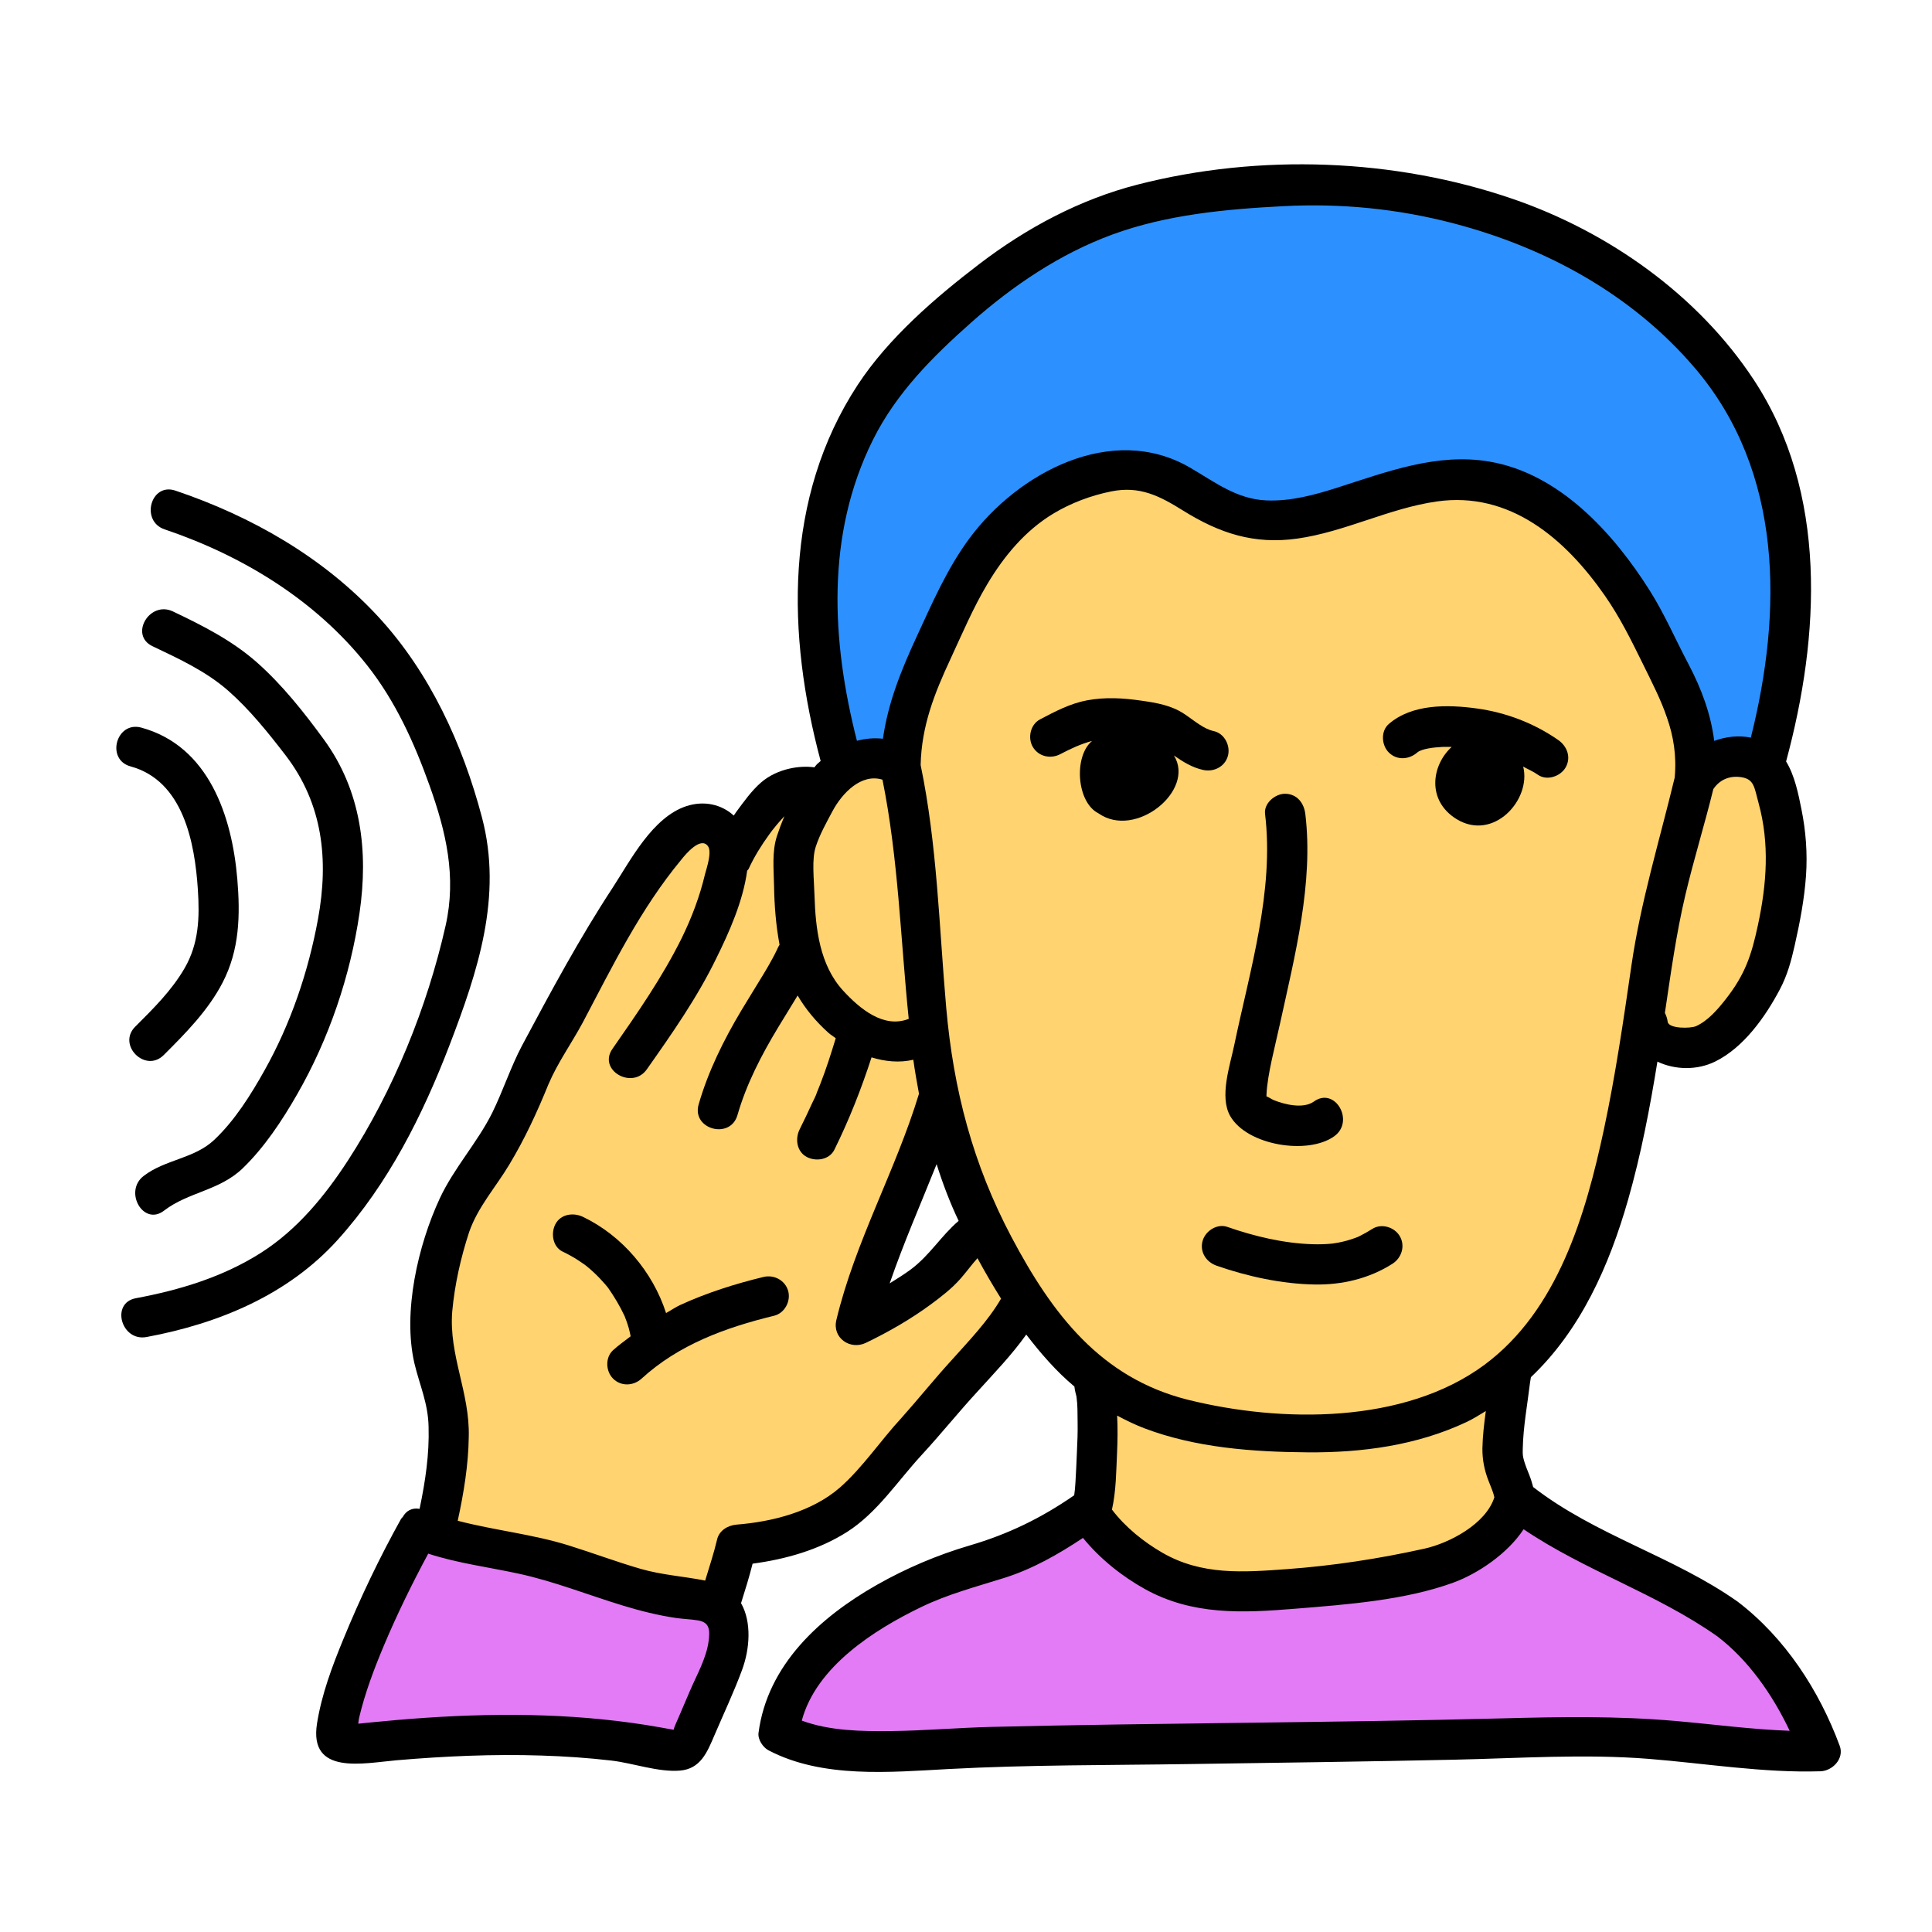 <?xml version="1.0" encoding="UTF-8"?> <svg xmlns="http://www.w3.org/2000/svg" width="48" height="48" viewBox="0 0 48 48" fill="none"> <path d="M26.824 37.629C26.824 37.629 25.067 38.752 23.326 39.204C21.585 39.656 19.442 41.471 19.347 42.859L20.66 43.522C20.66 43.522 39.044 42.814 41.302 43.239C43.56 43.664 45.229 43.519 45.229 43.519C45.229 43.519 44.498 40.657 42.977 40.019C41.456 39.382 37.878 37.628 37.878 37.628H26.824V37.629Z" fill="#E27BF5"></path> <path d="M20.294 19.866C20.294 19.866 20.614 18.743 22.362 18.647C22.458 16.707 24.946 11.755 27.679 11.699C30.412 11.643 29.474 12.975 31.705 12.942C33.935 12.909 34.951 11.701 36.769 11.947C38.587 12.193 42.448 16.368 42.114 19.083C41.78 21.798 39.49 31.103 39.49 31.103C39.49 31.103 37.156 36.165 32.037 35.614C26.918 35.064 24.442 32.699 23.024 25.156C22.226 26.173 20.719 24.715 20.304 22.434C19.953 20.51 20.294 19.866 20.294 19.866Z" fill="#FED370"></path> <path d="M40.121 24.525C40.121 24.525 42.308 28.916 44.22 22.839C46.131 16.762 40.936 19.615 40.936 19.615L40.121 24.525Z" fill="#FED370"></path> <path d="M32.353 4.615C38.825 4.642 44.87 9.146 44.459 13.685C44.049 18.224 43.776 19.036 43.776 19.036H41.798C41.798 19.036 40.028 12.316 36.767 11.947C34.285 11.67 33.106 12.886 31.703 12.942C30.3 12.998 29.681 11.499 27.677 11.699C25.673 11.899 22.987 14.722 22.36 18.647C21.714 19.133 20.877 18.833 20.877 18.833C20.877 18.833 19.046 13.304 22.222 9.143C25.398 4.982 30.964 4.609 32.353 4.615Z" fill="#2C91FF"></path> <path d="M27.243 37.869C27.243 37.869 28.353 39.602 32.243 39.602C36.133 39.602 37.647 37.243 37.647 37.243L37.171 32.422L27.181 33.282L27.243 37.869Z" fill="#FED370"></path> <path d="M11.075 36.261C11.075 36.261 10.41 32.655 11.262 30.347C12.114 28.039 17.099 20.557 17.099 20.557L17.845 20.77L19.694 19.604L21.638 20.063L23.889 27.208L21.267 32.421L22.766 31.972L25.137 30.36L25.743 31.972L21.915 36.516C21.915 36.516 20.274 38.558 18.437 38.495C18.221 38.488 17.054 42.675 16.832 42.654C14.601 42.453 9.686 42.218 9.686 42.218L11.075 36.261Z" fill="#FED370"></path> <path d="M4.067 26.213C4.612 25.67 5.173 25.102 5.53 24.413C5.952 23.599 5.971 22.737 5.896 21.841C5.765 20.284 5.19 18.536 3.51 18.077C2.888 17.908 2.623 18.872 3.244 19.041C4.556 19.399 4.84 20.939 4.916 22.102C4.961 22.797 4.942 23.441 4.585 24.057C4.266 24.608 3.809 25.059 3.361 25.506C2.903 25.96 3.61 26.668 4.067 26.213Z" fill="black"></path> <path d="M3.789 16.055C4.447 16.368 5.127 16.681 5.678 17.168C6.206 17.634 6.663 18.204 7.092 18.761C8.023 19.973 8.17 21.36 7.901 22.832C7.662 24.139 7.223 25.433 6.572 26.593C6.231 27.202 5.832 27.84 5.321 28.321C4.822 28.791 4.106 28.803 3.569 29.216C3.066 29.603 3.563 30.472 4.074 30.079C4.68 29.613 5.45 29.584 6.028 29.028C6.568 28.508 7.013 27.834 7.384 27.186C8.172 25.813 8.703 24.25 8.932 22.685C9.156 21.153 8.977 19.647 8.046 18.372C7.556 17.7 7.009 17.011 6.385 16.459C5.765 15.911 5.036 15.543 4.294 15.19C3.715 14.917 3.207 15.778 3.789 16.055Z" fill="black"></path> <path d="M4.09 13.152C6.025 13.805 7.844 14.912 9.121 16.529C9.823 17.418 10.291 18.45 10.67 19.511C11.082 20.663 11.346 21.78 11.07 23.002C10.613 25.025 9.774 27.092 8.645 28.831C8.071 29.714 7.385 30.55 6.489 31.122C5.544 31.725 4.469 32.05 3.375 32.254C2.743 32.372 3.011 33.336 3.641 33.218C5.429 32.885 7.155 32.174 8.393 30.8C9.647 29.408 10.5 27.709 11.167 25.971C11.871 24.135 12.492 22.275 11.975 20.311C11.495 18.49 10.677 16.703 9.389 15.313C8.026 13.841 6.245 12.826 4.357 12.189C3.744 11.982 3.482 12.947 4.09 13.152Z" fill="black"></path> <path d="M10.397 37.999C11.274 38.384 12.253 38.444 13.185 38.662C14.562 38.983 15.862 39.654 17.272 39.764C17.466 39.779 17.672 39.787 17.83 39.901C17.923 39.967 17.989 40.065 18.035 40.169C18.244 40.642 18.04 41.185 17.837 41.66C17.614 42.183 17.39 42.706 17.167 43.229C17.13 43.316 17.088 43.409 17.008 43.46C16.903 43.527 16.767 43.504 16.646 43.479C14.058 42.959 11.383 43.068 8.758 43.351C8.604 43.368 8.405 43.358 8.353 43.213C8.336 43.164 8.341 43.111 8.347 43.059C8.578 41.258 10.263 39.876 10.405 38.066" fill="#E27BF5"></path> <path d="M45.708 43.377C45.198 41.997 44.347 40.688 43.172 39.793C41.575 38.665 39.645 38.15 38.091 36.945C38.064 36.841 38.032 36.738 37.992 36.638C37.949 36.53 37.904 36.423 37.871 36.312C37.83 36.173 37.829 36.143 37.833 35.986C37.844 35.445 37.948 34.896 38.012 34.359C38.016 34.323 38.028 34.257 38.035 34.216C39.269 33.047 39.98 31.451 40.451 29.802C40.772 28.679 40.991 27.529 41.178 26.376C41.614 26.583 42.16 26.596 42.613 26.374C43.323 26.025 43.86 25.262 44.22 24.581C44.406 24.229 44.499 23.884 44.587 23.497C44.717 22.923 44.829 22.34 44.87 21.752C44.908 21.2 44.866 20.646 44.756 20.104C44.681 19.73 44.59 19.269 44.375 18.918C45.218 15.801 45.417 12.242 43.574 9.439C42.187 7.33 39.966 5.762 37.593 4.945C34.648 3.931 31.294 3.811 28.271 4.584C26.83 4.952 25.505 5.662 24.33 6.56C23.236 7.395 22.071 8.401 21.311 9.56C19.471 12.367 19.55 15.777 20.389 18.907C20.358 18.935 20.325 18.959 20.296 18.988C20.273 19.011 20.255 19.04 20.233 19.064C20.03 19.036 19.817 19.051 19.623 19.094C19.363 19.152 19.111 19.265 18.909 19.44C18.674 19.643 18.478 19.921 18.294 20.169C18.271 20.2 18.252 20.232 18.23 20.263C17.932 19.988 17.494 19.882 17.048 20.03C16.208 20.31 15.668 21.37 15.218 22.06C14.398 23.31 13.678 24.65 12.968 25.98C12.688 26.51 12.498 27.1 12.228 27.65C11.858 28.39 11.278 29.02 10.928 29.77C10.388 30.93 9.998 32.6 10.298 33.88C10.428 34.42 10.638 34.87 10.648 35.45C10.668 36.13 10.568 36.8 10.428 37.47C10.427 37.476 10.425 37.482 10.424 37.487C10.234 37.452 10.089 37.539 10.008 37.686C9.994 37.705 9.977 37.715 9.964 37.737C9.427 38.702 8.948 39.705 8.53 40.726C8.252 41.4 7.99 42.099 7.876 42.821C7.671 44.118 9.032 43.804 9.857 43.733C11.051 43.631 12.251 43.577 13.45 43.616C14.032 43.634 14.613 43.674 15.191 43.741C15.726 43.803 16.354 44.034 16.893 43.99C17.404 43.948 17.569 43.536 17.746 43.122C17.977 42.58 18.232 42.043 18.436 41.49C18.63 40.966 18.678 40.299 18.411 39.83C18.513 39.505 18.615 39.181 18.698 38.849C19.518 38.739 20.338 38.509 21.048 38.059C21.798 37.579 22.298 36.799 22.898 36.149C23.378 35.629 23.818 35.079 24.298 34.559C24.697 34.118 25.141 33.659 25.497 33.157C25.857 33.626 26.242 34.071 26.693 34.448C26.706 34.559 26.727 34.623 26.745 34.699C26.778 34.953 26.767 35.069 26.773 35.337C26.778 35.589 26.767 35.841 26.755 36.092C26.744 36.339 26.735 36.586 26.719 36.832C26.711 36.956 26.703 37.053 26.688 37.15C25.867 37.718 25.049 38.116 24.088 38.398C23.291 38.632 22.511 38.964 21.788 39.374C20.37 40.179 19.065 41.364 18.845 43.054C18.824 43.216 18.954 43.413 19.093 43.486C20.434 44.189 22.111 44.029 23.57 43.951C25.57 43.844 27.579 43.858 29.582 43.827C31.767 43.794 33.953 43.767 36.138 43.719C37.751 43.684 39.359 43.571 40.968 43.699C42.375 43.812 43.813 44.051 45.227 44.007C45.525 44 45.825 43.694 45.708 43.377ZM43.675 22.986C43.515 23.733 43.358 24.21 42.872 24.829C42.676 25.078 42.434 25.361 42.139 25.494C42.003 25.556 41.455 25.561 41.433 25.385C41.423 25.305 41.397 25.233 41.364 25.165C41.511 24.18 41.645 23.196 41.875 22.225C42.083 21.346 42.352 20.482 42.567 19.605C42.725 19.371 42.967 19.268 43.25 19.307C43.584 19.354 43.583 19.556 43.69 19.947C43.97 20.963 43.893 21.968 43.675 22.986ZM21.689 10.926C22.267 9.766 23.167 8.866 24.13 8.012C25.161 7.098 26.333 6.306 27.633 5.828C28.987 5.331 30.458 5.196 31.889 5.122C33.323 5.048 34.726 5.186 36.116 5.55C38.418 6.154 40.555 7.319 42.114 9.15C44.31 11.73 44.285 15.194 43.499 18.326C43.197 18.264 42.882 18.3 42.589 18.407C42.505 17.743 42.277 17.119 41.946 16.492C41.626 15.887 41.357 15.259 40.991 14.678C40.091 13.249 38.746 11.762 36.999 11.467C35.705 11.248 34.463 11.719 33.252 12.107C32.672 12.293 32.067 12.461 31.452 12.432C30.714 12.397 30.172 11.969 29.559 11.614C27.623 10.494 25.29 11.746 24.082 13.38C23.529 14.129 23.164 14.976 22.775 15.816C22.384 16.661 22.063 17.462 21.936 18.354C21.719 18.329 21.502 18.348 21.29 18.405C20.656 15.917 20.514 13.284 21.689 10.926ZM23.817 30.332C23.38 30.705 23.103 31.184 22.63 31.538C22.462 31.663 22.282 31.772 22.104 31.885C22.448 30.883 22.877 29.909 23.27 28.923C23.419 29.398 23.597 29.869 23.817 30.332ZM20.946 24.611C20.365 23.976 20.261 23.073 20.236 22.246C20.223 21.825 20.164 21.349 20.268 21.034C20.369 20.726 20.533 20.435 20.685 20.15C20.927 19.698 21.403 19.208 21.925 19.371C22.321 21.333 22.374 23.339 22.577 25.313C21.961 25.558 21.369 25.072 20.946 24.611ZM17.606 40.77C17.551 41.195 17.309 41.618 17.142 42.007C17.043 42.239 16.944 42.472 16.844 42.704C16.828 42.742 16.696 43.018 16.754 42.976C16.749 42.98 16.48 42.93 16.414 42.918C14.493 42.575 12.536 42.547 10.593 42.677C10.133 42.708 9.673 42.747 9.214 42.793C9.11 42.803 9.005 42.815 8.901 42.825C8.906 42.776 8.911 42.727 8.92 42.686C9.066 42.066 9.294 41.462 9.541 40.876C9.867 40.101 10.24 39.342 10.639 38.6C11.369 38.838 12.132 38.934 12.885 39.097C13.774 39.29 14.618 39.629 15.486 39.893C15.917 40.024 16.354 40.134 16.801 40.199C16.983 40.225 17.17 40.229 17.35 40.26C17.632 40.31 17.64 40.499 17.606 40.77ZM23.646 33.789C23.216 34.259 22.816 34.759 22.396 35.229C21.886 35.779 21.426 36.469 20.866 36.959C20.176 37.559 19.186 37.809 18.296 37.879C18.076 37.899 17.866 38.029 17.816 38.249C17.734 38.595 17.623 38.93 17.52 39.269C16.987 39.163 16.445 39.131 15.913 38.977C15.314 38.803 14.729 38.583 14.133 38.397C13.233 38.116 12.282 38.021 11.372 37.783C11.522 37.092 11.637 36.396 11.646 35.699C11.676 34.599 11.146 33.669 11.236 32.579C11.296 31.919 11.446 31.249 11.656 30.609C11.876 29.979 12.316 29.499 12.656 28.929C13.036 28.299 13.346 27.629 13.626 26.939C13.856 26.399 14.196 25.929 14.476 25.409C15.216 24.009 15.906 22.589 16.926 21.359C17.036 21.219 17.406 20.779 17.586 21.019C17.696 21.159 17.556 21.569 17.516 21.719C17.386 22.269 17.186 22.799 16.936 23.309C16.456 24.279 15.836 25.169 15.216 26.059C14.846 26.589 15.716 27.089 16.076 26.559C16.696 25.679 17.326 24.779 17.796 23.809C18.113 23.168 18.462 22.39 18.563 21.631C18.574 21.615 18.591 21.605 18.6 21.586C18.739 21.284 18.915 21.002 19.11 20.733C19.136 20.698 19.162 20.664 19.187 20.629C19.197 20.617 19.206 20.605 19.216 20.593C19.266 20.53 19.317 20.468 19.37 20.408C19.408 20.363 19.448 20.32 19.488 20.277C19.418 20.444 19.356 20.609 19.304 20.768C19.175 21.16 19.224 21.595 19.231 22.002C19.239 22.495 19.277 22.987 19.368 23.472C19.357 23.493 19.342 23.511 19.333 23.533C19.332 23.534 19.333 23.534 19.332 23.535C19.318 23.565 19.305 23.595 19.29 23.624C19.26 23.687 19.228 23.748 19.195 23.809C19.123 23.944 19.046 24.075 18.967 24.206C18.785 24.509 18.596 24.806 18.415 25.11C17.978 25.844 17.595 26.615 17.358 27.438C17.179 28.057 18.144 28.322 18.322 27.704C18.547 26.924 18.918 26.213 19.337 25.518C19.495 25.255 19.66 24.996 19.817 24.733C20.014 25.069 20.266 25.374 20.577 25.655C20.634 25.707 20.702 25.746 20.764 25.794C20.648 26.175 20.528 26.554 20.383 26.925C20.365 26.971 20.346 27.017 20.328 27.063C20.319 27.086 20.309 27.109 20.3 27.132C20.295 27.145 20.298 27.139 20.296 27.143C20.27 27.229 20.218 27.319 20.182 27.399C20.081 27.622 19.975 27.842 19.866 28.061C19.75 28.295 19.795 28.613 20.045 28.745C20.271 28.864 20.605 28.816 20.729 28.566C21.097 27.821 21.398 27.057 21.653 26.27C21.992 26.374 22.346 26.41 22.691 26.329C22.73 26.612 22.78 26.893 22.832 27.174C22.252 29.085 21.244 30.849 20.779 32.797C20.673 33.241 21.123 33.55 21.514 33.362C22.078 33.09 22.629 32.774 23.133 32.402C23.39 32.212 23.649 32.012 23.861 31.771C24.013 31.598 24.139 31.422 24.285 31.259C24.47 31.603 24.666 31.936 24.871 32.264C24.548 32.821 24.076 33.308 23.646 33.789ZM25.132 30.738C24.17 28.921 23.688 27.077 23.508 25.032C23.331 23.016 23.286 20.994 22.873 19.007C22.895 18.04 23.212 17.236 23.615 16.371C23.905 15.746 24.173 15.111 24.526 14.518C24.941 13.82 25.469 13.182 26.172 12.759C26.609 12.496 27.109 12.309 27.608 12.209C28.318 12.066 28.809 12.321 29.395 12.686C30.298 13.249 31.158 13.533 32.232 13.381C33.423 13.212 34.505 12.629 35.695 12.459C37.513 12.199 38.889 13.386 39.87 14.795C40.24 15.326 40.518 15.886 40.802 16.464C41.275 17.428 41.707 18.21 41.608 19.315C41.607 19.321 41.605 19.327 41.604 19.333C41.229 20.889 40.763 22.4 40.532 23.991C40.334 25.353 40.136 26.717 39.848 28.064C39.395 30.179 38.705 32.556 36.883 33.907C34.888 35.386 31.829 35.351 29.518 34.778C27.341 34.235 26.137 32.635 25.132 30.738ZM36.981 36.788C37.023 36.896 37.069 37.002 37.104 37.112C37.113 37.141 37.119 37.17 37.127 37.2C36.916 37.866 36.006 38.34 35.39 38.476C34.267 38.725 33.128 38.9 31.981 38.984C30.888 39.064 29.856 39.143 28.875 38.575C28.415 38.309 27.957 37.942 27.626 37.505C27.73 37.045 27.731 36.559 27.753 36.093C27.767 35.785 27.771 35.477 27.755 35.17C27.972 35.285 28.194 35.395 28.433 35.486C29.711 35.97 31.129 36.073 32.483 36.083C33.842 36.094 35.204 35.911 36.442 35.327C36.609 35.248 36.76 35.149 36.915 35.057C36.873 35.367 36.836 35.677 36.83 35.985C36.827 36.264 36.88 36.53 36.981 36.788ZM41.638 42.758C40.179 42.63 38.768 42.654 37.303 42.693C33.087 42.803 28.868 42.803 24.652 42.904C23.815 42.924 22.98 42.998 22.142 43.008C21.416 43.016 20.617 43.006 19.92 42.748C20.278 41.409 21.719 40.492 22.88 39.93C23.554 39.604 24.248 39.424 24.956 39.201C25.651 38.982 26.298 38.614 26.906 38.209C27.326 38.726 27.877 39.164 28.442 39.478C29.631 40.138 30.875 40.074 32.192 39.967C33.457 39.865 34.905 39.757 36.102 39.322C36.71 39.101 37.45 38.606 37.854 37.994C39.383 39.029 41.155 39.588 42.667 40.655C43.434 41.239 44.039 42.103 44.464 43.001C43.52 42.968 42.571 42.84 41.638 42.758Z" fill="black"></path> <path d="M30.564 27.727C30.979 28.457 32.491 28.703 33.149 28.23C33.667 27.858 33.168 26.99 32.644 27.367C32.384 27.554 31.925 27.445 31.648 27.333C31.589 27.309 31.525 27.259 31.465 27.239C31.465 27.222 31.465 27.205 31.466 27.189C31.488 26.693 31.68 25.991 31.805 25.416C32.169 23.747 32.638 21.941 32.43 20.221C32.397 19.951 32.223 19.724 31.93 19.721C31.685 19.718 31.398 19.953 31.43 20.221C31.661 22.134 31.052 24.108 30.665 25.963C30.563 26.46 30.289 27.245 30.564 27.727Z" fill="black"></path> <path d="M33.127 30.894C32.951 30.913 32.775 30.918 32.598 30.912C31.888 30.889 31.162 30.716 30.493 30.482C30.238 30.393 29.946 30.583 29.878 30.831C29.802 31.107 29.971 31.357 30.227 31.446C30.996 31.714 31.845 31.899 32.661 31.913C33.343 31.925 34.02 31.766 34.598 31.396C34.825 31.25 34.918 30.952 34.777 30.712C34.645 30.486 34.321 30.386 34.093 30.533C33.991 30.598 33.886 30.657 33.778 30.711C33.761 30.719 33.742 30.728 33.731 30.733C33.711 30.741 33.691 30.749 33.671 30.756C33.605 30.78 33.538 30.802 33.47 30.821C33.399 30.841 33.327 30.858 33.254 30.872C33.226 30.878 33.07 30.9 33.127 30.894Z" fill="black"></path> <path d="M27.291 20.207C28.208 20.856 29.707 19.639 29.166 18.77C29.39 18.926 29.618 19.069 29.892 19.129C30.155 19.187 30.433 19.05 30.507 18.78C30.576 18.53 30.423 18.223 30.158 18.165C29.897 18.108 29.678 17.907 29.422 17.737C29.098 17.522 28.737 17.463 28.359 17.408C27.906 17.342 27.463 17.315 27.01 17.399C26.594 17.476 26.209 17.678 25.839 17.873C25.6 17.999 25.527 18.331 25.66 18.557C25.802 18.799 26.104 18.863 26.344 18.736C26.595 18.604 26.856 18.481 27.132 18.409C26.672 18.792 26.747 19.934 27.291 20.207Z" fill="black"></path> <path d="M35.212 18.695C35.321 18.601 35.626 18.568 35.833 18.557C35.908 18.553 35.988 18.557 36.067 18.557C35.569 19.01 35.438 19.886 36.187 20.35C37.108 20.914 38.051 19.866 37.843 19.046C37.965 19.114 38.092 19.166 38.211 19.25C38.432 19.405 38.766 19.29 38.895 19.071C39.041 18.822 38.937 18.542 38.716 18.387C38.114 17.967 37.412 17.7 36.685 17.601C35.968 17.503 35.081 17.486 34.504 17.988C34.3 18.165 34.322 18.513 34.504 18.695C34.707 18.897 35.008 18.873 35.212 18.695Z" fill="black"></path> <path d="M18.967 31.726C18.267 31.896 17.558 32.12 16.903 32.421C16.779 32.478 16.668 32.557 16.548 32.622C16.217 31.596 15.454 30.698 14.484 30.233C14.249 30.12 13.933 30.16 13.8 30.412C13.682 30.635 13.728 30.975 13.979 31.096C14.107 31.157 14.231 31.225 14.351 31.302C14.405 31.337 14.459 31.373 14.511 31.41C14.516 31.414 14.536 31.429 14.552 31.44C14.567 31.452 14.588 31.469 14.593 31.473C14.702 31.563 14.806 31.66 14.904 31.763C14.948 31.81 14.992 31.857 15.034 31.906C15.059 31.935 15.084 31.965 15.108 31.995C15.11 31.998 15.109 31.997 15.111 31.999C15.112 32.001 15.111 31.999 15.112 32.001C15.268 32.226 15.403 32.452 15.519 32.7C15.52 32.703 15.519 32.702 15.521 32.706C15.535 32.742 15.549 32.778 15.562 32.814C15.584 32.875 15.604 32.936 15.622 32.998C15.642 33.064 15.653 33.133 15.668 33.2C15.522 33.314 15.369 33.42 15.232 33.545C15.033 33.727 15.047 34.067 15.232 34.252C15.43 34.45 15.739 34.435 15.939 34.252C16.86 33.409 18.016 32.985 19.233 32.689C19.495 32.625 19.652 32.329 19.582 32.074C19.508 31.808 19.23 31.662 18.967 31.726Z" fill="black"></path> </svg> 